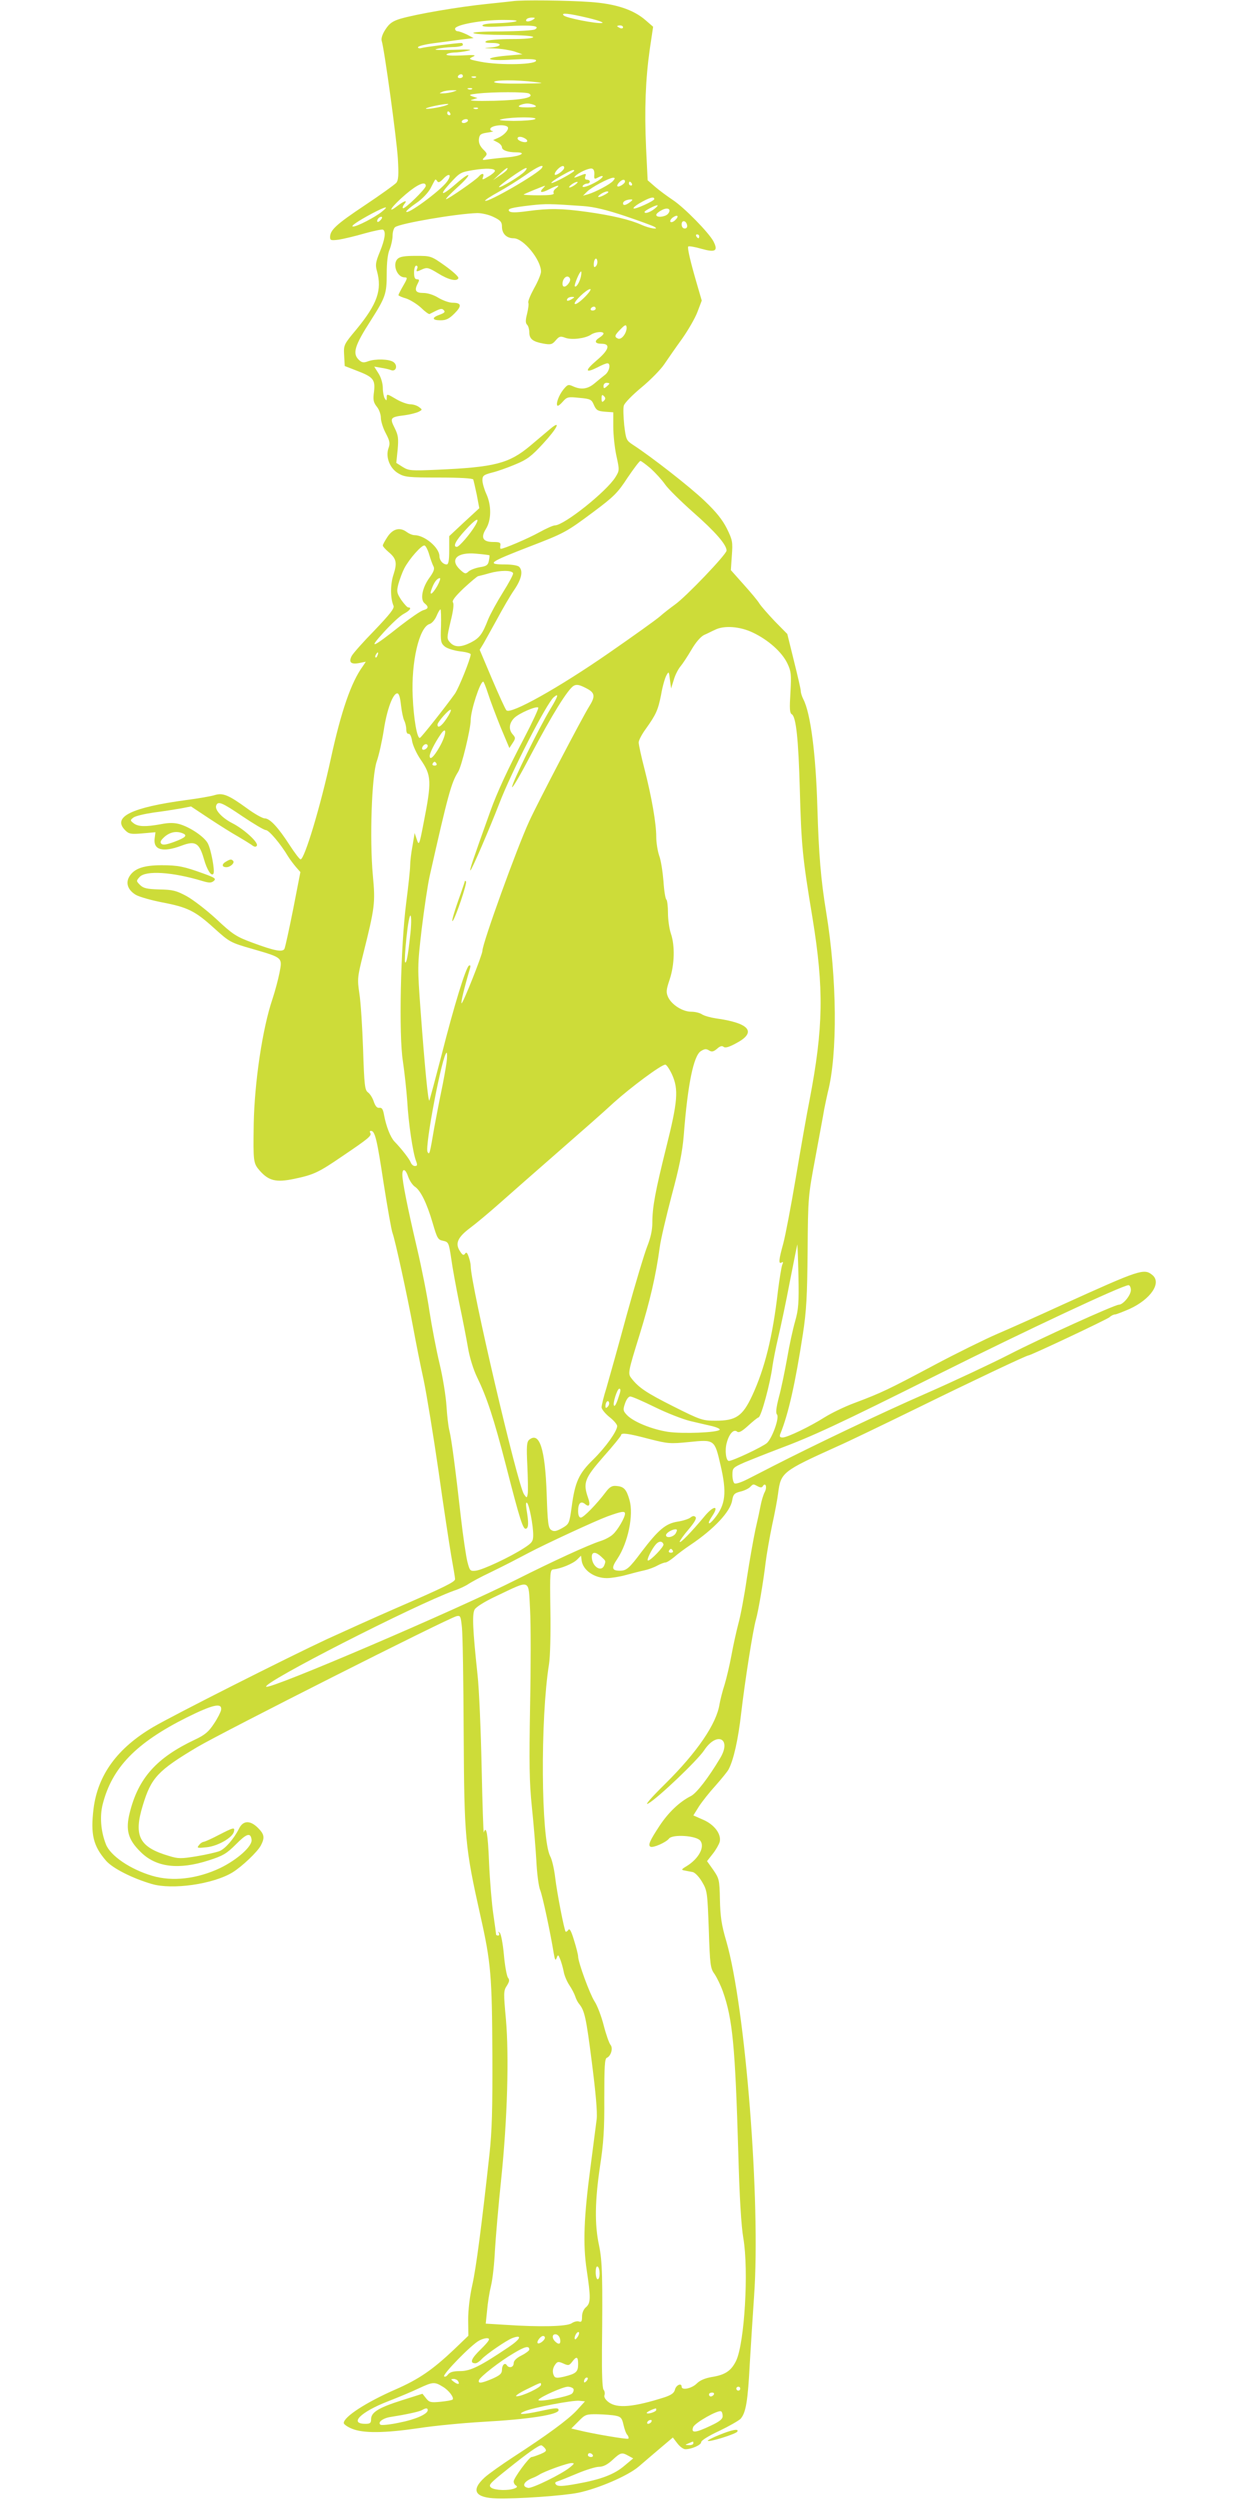 <?xml version="1.0" standalone="no"?>
<!DOCTYPE svg PUBLIC "-//W3C//DTD SVG 20010904//EN"
 "http://www.w3.org/TR/2001/REC-SVG-20010904/DTD/svg10.dtd">
<svg version="1.0" xmlns="http://www.w3.org/2000/svg"
 width="640pt" height="1280pt" viewBox="0 0 640 1280"
 preserveAspectRatio="xMidYMid meet">
<g transform="translate(0,1280) scale(0.1,-0.1)"
fill="#cddc39" stroke="none">
<path d="M2625 12794 c-11 -1 -69 -8 -130 -14 -148 -15 -363 -52 -445 -76 -39
-12 -56 -23 -76 -54 -16 -24 -23 -46 -20 -58 14 -43 77 -504 83 -604 5 -84 3
-111 -8 -124 -8 -9 -80 -61 -161 -115 -147 -98 -178 -127 -178 -163 0 -17 5
-18 45 -13 25 4 84 18 132 32 47 13 90 22 94 19 16 -9 10 -49 -16 -113 -22
-53 -24 -68 -15 -99 27 -97 1 -169 -104 -297 -66 -79 -67 -81 -64 -134 l3 -55
59 -23 c87 -33 98 -46 91 -108 -6 -42 -3 -55 14 -77 12 -14 21 -40 21 -57 0
-17 11 -53 25 -79 21 -40 23 -52 14 -77 -16 -45 7 -104 51 -129 32 -19 52 -21
207 -21 106 0 174 -4 176 -10 2 -5 10 -41 18 -78 l13 -69 -77 -71 -77 -72 0
-73 c0 -52 -4 -72 -13 -72 -19 0 -37 21 -37 42 0 44 -76 108 -128 108 -10 0
-27 7 -38 15 -35 27 -71 19 -99 -22 -14 -21 -25 -41 -25 -46 0 -5 13 -19 29
-33 41 -34 45 -56 26 -115 -17 -50 -17 -122 0 -161 5 -13 -20 -44 -97 -125
-58 -59 -110 -118 -117 -131 -17 -32 -5 -45 37 -37 l35 7 -16 -24 c-59 -81
-110 -229 -162 -467 -54 -250 -136 -521 -156 -521 -5 0 -30 33 -56 73 -58 90
-101 137 -128 137 -11 0 -52 23 -90 51 -95 69 -124 81 -166 68 -19 -6 -83 -17
-144 -25 -283 -38 -382 -87 -314 -155 19 -19 29 -21 88 -16 l67 6 -4 -30 c-9
-61 41 -75 137 -39 71 27 91 15 115 -68 16 -57 39 -92 49 -75 8 13 -12 123
-29 155 -18 34 -92 84 -147 99 -26 7 -55 7 -94 -1 -78 -14 -116 -13 -139 5
-18 14 -18 16 -1 29 10 8 57 19 105 26 48 6 110 16 139 21 l51 10 95 -63 c53
-35 117 -75 144 -90 26 -15 58 -35 70 -43 15 -12 23 -13 28 -5 10 16 -66 85
-125 115 -53 27 -92 69 -83 91 9 24 29 16 135 -56 57 -38 110 -70 119 -70 16
0 76 -71 114 -135 10 -16 29 -41 41 -55 l22 -25 -37 -190 c-21 -105 -41 -197
-45 -204 -11 -17 -52 -9 -165 33 -81 30 -100 42 -183 120 -51 47 -120 100
-153 118 -52 28 -71 33 -139 34 -64 2 -82 6 -99 23 -20 20 -20 21 -2 41 31 34
167 26 322 -21 34 -10 44 -10 57 0 14 12 7 17 -51 38 -102 37 -131 43 -216 43
-89 0 -138 -16 -163 -55 -23 -35 -10 -72 32 -97 18 -10 77 -27 133 -38 132
-25 170 -44 267 -132 80 -72 83 -74 198 -107 155 -45 152 -43 137 -122 -7 -35
-23 -95 -36 -134 -51 -150 -92 -425 -96 -640 -3 -194 -2 -201 31 -239 46 -52
84 -61 175 -42 101 21 126 33 246 115 136 92 153 106 145 120 -4 6 -3 11 3 11
21 0 31 -42 65 -267 20 -127 40 -242 46 -257 13 -35 74 -314 105 -481 13 -71
37 -193 54 -270 16 -77 50 -286 76 -465 25 -179 55 -374 65 -434 11 -60 20
-115 20 -121 0 -14 -49 -39 -305 -150 -110 -48 -267 -119 -350 -157 -210 -98
-782 -387 -890 -450 -184 -108 -284 -245 -306 -418 -16 -132 -2 -191 64 -267
34 -39 135 -90 234 -119 105 -31 314 -1 413 59 49 30 129 106 146 139 20 39
18 56 -15 89 -40 40 -76 39 -97 -3 -27 -54 -72 -105 -101 -116 -16 -6 -68 -18
-116 -26 -79 -13 -94 -13 -140 1 -154 45 -184 102 -136 259 43 142 76 178 279
299 132 78 1276 656 1327 670 20 5 22 1 28 -57 4 -35 8 -279 9 -543 3 -539 7
-581 86 -935 54 -240 59 -306 61 -716 1 -269 -2 -384 -15 -504 -40 -365 -68
-581 -88 -670 -13 -58 -21 -127 -21 -177 l1 -82 -74 -71 c-110 -104 -180 -152
-299 -204 -149 -65 -265 -140 -265 -172 0 -6 19 -20 42 -29 57 -24 166 -23
343 3 77 12 223 26 325 32 238 13 390 37 390 60 0 13 -13 13 -95 -5 -89 -19
-122 -19 -80 -1 43 19 248 58 282 54 l28 -3 -41 -45 c-45 -49 -158 -131 -326
-240 -58 -38 -125 -85 -147 -105 -72 -66 -49 -104 63 -107 103 -3 343 14 416
29 102 21 255 87 310 134 25 21 74 64 110 94 l65 55 23 -30 c13 -17 31 -30 41
-30 33 0 81 22 81 36 0 9 39 33 93 58 50 24 99 52 109 62 27 31 37 90 47 284
6 102 16 257 22 345 34 481 -44 1475 -142 1815 -25 84 -31 127 -33 213 -2 103
-4 109 -34 153 l-32 45 29 37 c16 20 32 48 36 62 9 39 -27 88 -85 113 l-50 22
28 45 c16 25 54 73 85 107 31 35 61 72 67 83 26 48 50 156 65 290 19 162 60
426 76 480 12 43 37 189 49 290 5 41 20 127 33 190 14 63 28 138 31 165 14
106 21 112 302 239 55 24 239 113 409 196 285 140 560 270 570 270 12 0 402
184 416 196 8 8 21 14 28 14 6 0 39 13 74 28 109 50 166 134 117 174 -43 35
-63 28 -460 -152 -124 -57 -274 -124 -335 -150 -60 -26 -207 -98 -325 -161
-231 -123 -266 -140 -407 -193 -51 -19 -118 -52 -150 -72 -74 -47 -192 -104
-216 -104 -14 0 -17 5 -12 18 42 103 77 260 116 513 18 118 22 194 24 424 2
277 3 282 40 480 20 110 41 220 45 246 5 25 13 63 18 85 51 195 48 584 -8 924
-27 164 -38 295 -45 535 -8 277 -35 484 -72 555 -7 14 -13 32 -13 42 0 9 -16
78 -35 154 l-34 138 -64 65 c-35 37 -70 77 -79 91 -8 14 -45 58 -81 98 l-65
73 5 74 c5 69 4 79 -25 138 -23 46 -55 86 -115 143 -74 71 -274 227 -367 287
-33 22 -35 26 -44 100 -4 42 -6 87 -2 100 3 13 43 54 90 93 46 38 99 92 117
119 19 28 59 86 91 130 31 44 67 106 79 138 l22 58 -21 72 c-37 126 -54 199
-48 205 3 3 34 -2 68 -12 71 -20 86 -11 61 38 -23 44 -149 173 -208 212 -27
18 -68 48 -90 67 l-39 34 -8 164 c-9 197 -3 354 19 508 l17 114 -38 33 c-63
55 -154 85 -286 94 -109 8 -351 11 -395 4z m387 -86 c54 -13 83 -24 70 -26
-29 -4 -184 26 -196 39 -16 15 25 11 126 -13z m-282 -8 c-20 -13 -43 -13 -35
0 3 6 16 10 28 10 18 0 19 -2 7 -10z m-90 -10 c-14 -4 -58 -8 -97 -9 -45 -1
-73 -5 -73 -12 0 -7 38 -8 124 -3 128 7 174 2 146 -16 -8 -6 -87 -10 -175 -11
-99 0 -152 -4 -140 -9 11 -5 84 -9 163 -9 87 -1 142 -5 142 -11 0 -6 -44 -10
-112 -10 -62 0 -120 -5 -128 -10 -11 -7 -4 -10 28 -10 57 0 53 -18 -5 -23 -42
-3 -40 -4 17 -5 36 -1 83 -9 105 -16 l40 -14 -82 -7 c-129 -12 -103 -29 31
-20 70 4 116 3 120 -3 14 -23 -183 -28 -284 -8 -61 12 -63 14 -40 25 21 9 11
11 -58 7 -47 -2 -80 0 -76 5 3 5 20 9 37 10 18 0 50 4 72 9 29 6 8 8 -75 5
-71 -2 -104 -1 -85 4 17 5 54 9 83 10 28 0 52 6 52 11 0 6 -3 10 -7 10 -24 0
-191 -21 -205 -26 -10 -3 -18 -1 -18 4 0 6 37 15 83 21 45 6 109 14 142 19
l60 7 -34 18 c-19 9 -40 17 -48 17 -7 0 -13 6 -13 13 0 20 137 45 245 45 59 0
81 -3 65 -8z m550 -30 c0 -5 -7 -7 -15 -4 -8 4 -15 8 -15 10 0 2 7 4 15 4 8 0
15 -4 15 -10z m-820 -250 c0 -5 -7 -10 -16 -10 -8 0 -12 5 -9 10 3 6 10 10 16
10 5 0 9 -4 9 -10z m67 -6 c-3 -3 -12 -4 -19 -1 -8 3 -5 6 6 6 11 1 17 -2 13
-5z m303 -24 c55 -6 43 -7 -72 -8 -87 -1 -138 2 -138 8 0 11 111 12 210 0z
m-323 -36 c-3 -3 -12 -4 -19 -1 -8 3 -5 6 6 6 11 1 17 -2 13 -5z m-97 -14
c-14 -4 -36 -8 -50 -8 -23 -1 -23 0 -5 8 11 5 34 8 50 8 29 0 29 0 5 -8z m389
-9 c31 -20 -33 -33 -178 -37 -91 -2 -135 0 -116 5 l30 9 -25 8 c-22 8 -19 10
25 15 80 9 249 9 264 0z m-424 -60 c-26 -10 -111 -24 -104 -16 7 6 83 22 109
23 9 1 6 -3 -5 -7z m455 -1 c11 -7 -1 -10 -40 -10 -39 0 -51 3 -40 10 8 5 26
10 40 10 14 0 32 -5 40 -10z m-293 -16 c-3 -3 -12 -4 -19 -1 -8 3 -5 6 6 6 11
1 17 -2 13 -5z m-142 -24 c3 -5 1 -10 -4 -10 -6 0 -11 5 -11 10 0 6 2 10 4 10
3 0 8 -4 11 -10z m435 -30 c-8 -5 -58 -9 -110 -9 -68 1 -85 4 -60 9 55 12 188
12 170 0z m-345 -10 c-3 -5 -13 -10 -21 -10 -8 0 -12 5 -9 10 3 6 13 10 21 10
8 0 12 -4 9 -10z m202 -28 c15 -9 -12 -43 -47 -58 l-25 -11 23 -12 c12 -6 22
-18 22 -25 0 -15 30 -26 73 -26 55 0 25 -19 -40 -25 -38 -3 -84 -8 -103 -11
-32 -5 -34 -4 -19 11 15 15 15 19 -8 41 -16 17 -23 33 -21 52 3 23 9 28 43 33
22 3 34 7 28 8 -7 0 -13 5 -13 10 0 17 66 27 87 13z m93 -62 c8 -5 12 -12 8
-15 -9 -9 -48 4 -48 16 0 12 21 11 40 -1z m85 -149 c-17 -29 -279 -180 -291
-169 -3 3 28 23 68 45 40 22 102 61 138 86 60 43 99 60 85 38z m113 -3 c-6
-16 -48 -43 -48 -30 0 13 28 42 42 42 5 0 8 -5 6 -12z m-354 -13 c0 -5 -16
-19 -34 -29 -30 -18 -33 -18 -27 -3 8 21 -6 22 -22 3 -15 -18 -157 -116 -167
-116 -5 0 21 27 56 59 80 72 76 91 -4 21 -72 -63 -92 -65 -35 -2 54 59 56 60
121 71 65 11 113 9 112 -4z m61 5 c-3 -5 -20 -19 -38 -30 l-32 -22 33 31 c32
30 49 40 37 21z m92 -7 c-20 -23 -126 -87 -132 -81 -6 5 125 98 139 98 5 0 2
-8 -7 -17z m356 -16 c-2 -24 0 -26 18 -16 35 18 32 2 -3 -19 -42 -25 -83 -38
-74 -23 4 6 14 11 22 11 8 0 14 5 14 10 0 6 -7 10 -15 10 -9 0 -12 6 -8 17 5
13 3 15 -13 9 -45 -18 -49 -19 -39 -8 17 18 69 42 85 39 10 -2 14 -13 13 -30z
m-103 19 c0 -8 -111 -68 -117 -63 -2 3 19 19 49 36 51 29 68 36 68 27z m-652
-57 c-35 -47 -208 -174 -208 -152 0 4 23 24 51 43 30 20 60 52 73 75 11 22 22
42 24 45 2 2 7 -1 11 -8 5 -9 14 -5 31 13 31 33 45 21 18 -16z m851 5 c-14
-17 -89 -57 -129 -69 l-25 -7 20 20 c22 23 113 71 134 72 11 0 11 -3 0 -16z
m61 -4 c0 -5 -9 -14 -20 -20 -22 -12 -27 -1 -8 18 14 14 28 16 28 2z m-254
-15 c-11 -8 -24 -15 -30 -15 -5 0 -1 7 10 15 10 8 24 14 29 14 6 0 1 -6 -9
-14z m289 5 c3 -5 1 -10 -4 -10 -6 0 -11 5 -11 10 0 6 2 10 4 10 3 0 8 -4 11
-10z m-1055 -12 c0 -15 -110 -122 -117 -114 -3 3 0 12 7 21 19 23 1 18 -36
-10 -59 -45 -26 1 43 60 61 52 103 70 103 43z m602 -10 c-24 -24 -11 -28 28
-8 45 23 63 26 36 5 -10 -7 -15 -18 -11 -24 4 -8 -20 -11 -76 -11 -45 0 -80 2
-78 4 4 4 97 42 109 45 2 1 -1 -4 -8 -11z m318 -33 c-33 -19 -50 -18 -26 0 11
8 27 15 35 15 10 -1 7 -6 -9 -15z m250 -24 c0 -10 -100 -55 -106 -48 -3 3 10
14 28 25 51 30 78 38 78 23z m-124 -16 c-23 -17 -36 -19 -36 -6 0 11 18 19 40
20 11 0 10 -3 -4 -14z m-241 -20 c57 -4 119 -19 215 -51 74 -25 142 -50 150
-55 30 -17 -24 -9 -66 10 -57 26 -150 48 -278 66 -130 18 -195 19 -305 4 -58
-8 -86 -8 -93 -1 -13 13 8 19 112 31 73 8 96 8 265 -4z m365 -15 c-23 -18 -50
-26 -50 -15 0 6 53 34 65 34 6 0 -1 -8 -15 -19z m-1395 -14 c-34 -28 -127 -76
-147 -76 -17 0 24 28 97 67 73 38 90 41 50 9z m1465 -11 c-14 -16 -60 -21 -60
-5 0 5 12 16 28 24 31 17 52 5 32 -19z m-893 -16 c36 -17 43 -26 43 -49 0 -37
24 -60 60 -60 50 0 140 -110 140 -171 0 -12 -16 -51 -36 -86 -19 -35 -32 -67
-29 -73 3 -5 0 -30 -6 -55 -9 -35 -9 -49 0 -58 6 -6 11 -23 11 -38 0 -34 17
-48 71 -58 39 -7 46 -5 64 16 18 21 24 23 48 14 33 -13 103 -4 132 15 21 15
65 19 65 6 0 -4 -9 -13 -20 -20 -29 -18 -25 -32 10 -32 48 0 38 -32 -26 -86
-61 -52 -59 -67 5 -35 22 12 45 21 51 21 18 0 11 -40 -11 -58 -12 -9 -36 -29
-54 -44 -35 -30 -69 -35 -111 -16 -24 11 -28 10 -50 -17 -23 -29 -39 -73 -30
-82 3 -3 15 6 28 21 21 24 27 25 84 19 57 -5 63 -8 75 -37 12 -27 20 -31 57
-34 l42 -3 0 -74 c0 -41 7 -108 16 -149 16 -73 16 -75 -5 -109 -45 -73 -263
-247 -310 -247 -9 0 -45 -16 -81 -36 -56 -31 -180 -84 -196 -84 -3 0 -4 8 -2
18 2 14 -4 17 -36 17 -54 0 -66 22 -38 67 28 45 29 120 2 179 -11 24 -20 56
-20 70 0 23 6 28 48 39 26 6 80 25 120 42 61 25 83 42 142 106 74 80 96 126
36 75 -18 -15 -64 -54 -102 -86 -108 -90 -180 -109 -474 -122 -136 -6 -147 -5
-178 14 l-33 21 7 68 c5 59 3 74 -16 112 -25 50 -22 55 53 64 28 4 59 12 71
18 19 10 19 11 1 24 -10 8 -30 14 -44 14 -14 0 -46 11 -70 25 -51 30 -51 30
-51 8 0 -15 -2 -16 -10 -3 -5 8 -10 32 -10 54 0 22 -9 54 -22 74 l-22 35 35
-6 c19 -3 42 -8 51 -12 26 -10 36 24 13 41 -22 16 -93 18 -131 4 -21 -8 -31
-7 -45 6 -36 33 -25 72 60 204 75 118 81 136 81 238 0 57 5 103 15 125 8 20
15 52 15 70 0 19 6 39 13 44 24 19 314 69 421 72 22 0 59 -8 83 -20z m930 -16
c-9 -9 -20 -13 -24 -9 -4 4 1 14 11 22 25 18 35 8 13 -13z m-1507 2 c-7 -9
-15 -13 -17 -11 -7 7 7 26 19 26 6 0 6 -6 -2 -15z m1568 -28 c2 -10 -3 -17
-12 -17 -10 0 -16 9 -16 21 0 24 23 21 28 -4z m62 -57 c0 -5 -2 -10 -4 -10 -3
0 -8 5 -11 10 -3 6 -1 10 4 10 6 0 11 -4 11 -10z m-529 -153 c-8 -8 -11 -5
-11 9 0 27 14 41 18 19 2 -9 -1 -22 -7 -28z m-77 -54 c-7 -30 -24 -56 -31 -49
-5 5 24 76 32 76 3 0 2 -12 -1 -27z m-60 -30 c-15 -24 -34 -28 -34 -6 0 26 21
46 34 33 7 -7 7 -16 0 -27z m79 -75 c-23 -23 -46 -39 -50 -34 -9 9 61 76 79
76 7 0 -6 -19 -29 -42z m-63 -8 c-20 -13 -33 -13 -25 0 3 6 14 10 23 10 15 0
15 -2 2 -10z m120 -50 c0 -5 -7 -10 -16 -10 -8 0 -12 5 -9 10 3 6 10 10 16 10
5 0 9 -4 9 -10z m146 -135 c-10 -15 -22 -22 -31 -19 -21 9 -19 17 13 49 22 23
28 24 30 11 2 -9 -3 -28 -12 -41z m-76 -249 c0 -2 -7 -9 -15 -16 -12 -10 -15
-10 -15 4 0 9 7 16 15 16 8 0 15 -2 15 -4z m-28 -88 c-9 -9 -12 -7 -12 12 0
19 3 21 12 12 9 -9 9 -15 0 -24z m240 -347 c24 -22 57 -58 73 -81 15 -22 80
-86 143 -142 115 -101 172 -167 172 -197 0 -19 -208 -237 -265 -277 -22 -16
-56 -42 -75 -59 -19 -17 -138 -102 -265 -190 -254 -176 -500 -314 -522 -292
-6 6 -39 79 -74 161 l-63 149 19 31 c10 17 41 74 70 126 28 52 67 120 88 150
38 56 46 97 25 118 -7 7 -38 12 -70 12 -100 0 -85 11 122 91 179 69 189 74
327 177 106 79 126 99 176 176 32 47 61 86 66 86 4 0 28 -18 53 -39z m-899
-292 c-24 -41 -82 -109 -94 -109 -22 0 -6 32 42 84 56 62 80 73 52 25z m-235
-150 c7 -24 17 -51 22 -60 6 -12 0 -28 -22 -58 -36 -50 -48 -111 -24 -130 22
-18 20 -28 -6 -35 -13 -3 -65 -39 -117 -79 -146 -116 -168 -124 -87 -35 38 42
84 85 103 95 32 17 43 33 23 33 -5 0 -21 18 -36 39 -23 36 -24 42 -14 82 7 24
20 60 30 79 25 48 90 122 104 117 6 -2 17 -23 24 -48z m308 -2 c1 -1 0 -14 -3
-28 -4 -22 -12 -28 -46 -33 -23 -4 -49 -14 -58 -22 -15 -14 -19 -13 -43 9 -56
52 -16 92 84 82 35 -3 65 -7 66 -8z m121 -92 c2 -6 -22 -50 -52 -98 -30 -48
-64 -110 -76 -139 -29 -75 -44 -95 -89 -118 -50 -25 -82 -25 -105 0 -18 20
-18 23 2 108 14 55 18 91 12 98 -6 8 12 31 56 73 36 33 69 61 73 61 4 1 30 7
57 15 56 16 117 16 122 0z m-388 -65 c-26 -45 -44 -54 -28 -13 12 33 28 53 41
53 5 0 -1 -18 -13 -40z m19 -206 c-3 -78 -1 -87 19 -104 12 -10 47 -21 78 -25
30 -3 55 -10 55 -15 0 -22 -61 -173 -81 -202 -44 -62 -171 -223 -179 -226 -14
-5 -32 94 -37 213 -8 176 33 353 86 370 12 3 28 22 36 41 8 19 17 34 20 34 3
0 4 -39 3 -86z m1597 -33 c78 -37 148 -99 176 -157 20 -42 21 -56 16 -150 -5
-82 -4 -105 7 -111 22 -13 34 -129 41 -383 8 -290 13 -347 65 -660 59 -363 56
-561 -15 -932 -14 -69 -45 -247 -70 -395 -25 -148 -54 -301 -65 -341 -23 -83
-25 -106 -8 -96 8 5 9 2 3 -12 -4 -10 -14 -71 -22 -134 -27 -236 -68 -398
-132 -536 -49 -105 -83 -128 -186 -128 -67 0 -76 2 -219 74 -135 68 -176 95
-213 143 -19 24 -18 31 42 224 53 172 83 301 103 448 5 39 33 157 61 264 39
145 55 223 62 310 20 259 50 405 87 429 19 12 28 13 42 4 14 -9 23 -7 41 8 15
14 26 17 34 10 8 -7 28 -1 63 18 109 57 71 104 -103 128 -27 4 -59 13 -70 20
-11 8 -36 14 -56 14 -44 0 -99 35 -118 74 -11 25 -11 36 8 92 25 76 27 173 6
234 -8 23 -15 71 -15 106 0 34 -4 65 -8 68 -5 3 -12 45 -15 94 -4 48 -13 108
-22 131 -8 24 -15 67 -15 96 0 69 -23 202 -60 347 -17 65 -30 126 -30 137 0
10 16 41 35 67 55 77 64 98 80 178 7 42 20 86 27 98 12 22 13 21 18 -22 l6
-45 14 45 c7 25 23 55 34 68 11 13 36 51 56 85 22 38 47 67 65 76 17 7 41 20
55 26 46 24 129 18 195 -14z m-1922 -116 c-3 -9 -8 -14 -10 -11 -3 3 -2 9 2
15 9 16 15 13 8 -4z m566 -197 c11 -35 40 -111 64 -171 l45 -107 17 26 c15 23
15 27 1 43 -23 25 -20 58 7 85 24 24 114 63 123 53 3 -3 -30 -75 -74 -159 -80
-152 -138 -277 -172 -373 -93 -259 -108 -305 -101 -301 8 5 99 217 147 341 60
158 243 515 279 545 28 24 23 6 -17 -60 -55 -90 -201 -387 -196 -400 2 -7 46
69 97 167 106 201 190 337 219 352 14 8 29 5 60 -11 49 -24 52 -42 18 -96 -34
-54 -262 -490 -306 -586 -63 -136 -240 -626 -240 -664 0 -20 -101 -274 -107
-269 -4 4 13 76 44 181 3 12 1 16 -6 12 -16 -10 -76 -204 -140 -457 -33 -127
-61 -232 -63 -234 -6 -6 -24 182 -44 453 -17 232 -17 234 5 425 13 106 31 228
41 272 94 418 111 478 145 532 18 26 65 222 65 266 0 49 48 197 64 197 3 0 14
-28 25 -62z m-446 -58 c4 -34 11 -69 17 -80 5 -10 10 -30 10 -44 0 -15 5 -25
12 -23 7 1 15 -15 18 -38 4 -22 23 -64 43 -93 57 -83 58 -111 15 -330 -21
-109 -23 -113 -34 -80 l-11 33 -11 -66 c-7 -36 -12 -81 -12 -100 0 -19 -9
-104 -20 -189 -29 -226 -39 -680 -17 -815 8 -55 18 -146 22 -202 6 -112 29
-266 45 -307 8 -21 7 -26 -6 -26 -8 0 -17 8 -21 18 -6 17 -47 70 -83 107 -21
22 -43 78 -54 138 -5 28 -11 37 -24 35 -11 -2 -20 8 -28 31 -6 19 -19 40 -30
48 -16 12 -19 34 -25 221 -4 114 -12 242 -19 285 -11 74 -10 84 19 200 61 244
63 264 50 405 -17 185 -6 509 20 584 11 31 27 103 36 160 16 106 47 188 69
188 9 0 15 -22 19 -60z m233 -70 c-25 -38 -46 -52 -46 -30 0 13 61 82 68 76 3
-3 -7 -24 -22 -46z m-36 -145 c-29 -51 -50 -70 -50 -45 0 14 26 66 54 107 36
55 33 2 -4 -62z m-60 6 c0 -12 -20 -25 -27 -18 -7 7 6 27 18 27 5 0 9 -4 9 -9z
m45 -91 c3 -5 -1 -10 -10 -10 -9 0 -13 5 -10 10 3 6 8 10 10 10 2 0 7 -4 10
-10z m-1301 -356 c28 -11 17 -22 -41 -44 -41 -15 -59 -18 -67 -10 -8 8 -3 18
17 36 28 24 60 30 91 18z m1166 -525 c-12 -109 -19 -143 -26 -136 -3 3 0 60 7
126 7 68 16 118 21 113 5 -5 4 -51 -2 -103z m186 -651 c-4 -29 -16 -96 -27
-148 -11 -52 -26 -133 -35 -180 -24 -141 -25 -145 -35 -128 -15 27 77 508 98
508 3 0 3 -24 -1 -52z m1155 -60 c34 -76 29 -138 -30 -373 -56 -225 -71 -305
-71 -386 0 -37 -9 -77 -26 -120 -14 -35 -62 -194 -106 -354 -43 -159 -90 -326
-103 -371 -14 -44 -25 -89 -25 -100 1 -10 19 -32 40 -49 21 -16 39 -37 40 -46
0 -26 -58 -108 -123 -172 -74 -72 -93 -115 -110 -242 -12 -86 -13 -88 -49
-109 -29 -16 -41 -19 -55 -10 -16 10 -19 33 -24 185 -8 232 -37 321 -90 277
-12 -11 -14 -33 -9 -133 3 -66 4 -130 2 -143 -4 -23 -5 -23 -19 -3 -33 48
-273 1074 -273 1169 0 11 -5 33 -11 49 -7 20 -12 24 -18 14 -7 -10 -13 -8 -26
13 -26 39 -12 71 52 119 31 23 99 80 152 127 53 47 186 164 296 260 110 96
240 210 288 255 88 79 241 193 263 194 6 1 22 -23 35 -51z m-1351 -523 c7 -20
22 -42 33 -50 30 -19 62 -84 92 -186 23 -79 27 -87 54 -92 27 -6 29 -9 41 -89
6 -46 25 -148 41 -228 17 -80 37 -183 45 -230 8 -49 28 -113 46 -150 51 -105
86 -211 149 -455 71 -277 87 -327 102 -322 14 4 14 32 3 97 -4 29 -4 41 3 35
11 -12 31 -115 31 -164 0 -32 -5 -40 -47 -67 -69 -45 -213 -113 -248 -116 -28
-3 -30 0 -42 46 -7 28 -22 129 -33 225 -29 257 -48 401 -59 446 -6 22 -12 79
-15 126 -3 48 -18 144 -35 215 -17 71 -40 192 -52 269 -11 77 -40 223 -64 325
-48 205 -75 340 -75 376 0 35 17 29 30 -11z m1981 -740 c-11 -38 -30 -124 -41
-190 -12 -66 -30 -155 -42 -198 -14 -54 -17 -82 -10 -89 14 -14 -23 -119 -51
-146 -21 -19 -175 -92 -195 -92 -15 0 -22 55 -11 93 12 46 36 72 53 57 9 -7
24 1 55 29 24 22 48 42 55 44 14 5 60 176 71 262 4 28 17 95 30 150 13 55 40
182 59 283 20 101 37 187 38 190 1 4 4 -67 6 -158 3 -142 0 -175 -17 -235z
m1719 160 c0 -27 -40 -75 -61 -75 -22 0 -403 -173 -564 -256 -88 -45 -279
-135 -425 -199 -233 -102 -572 -264 -785 -373 -38 -20 -96 -49 -127 -65 -31
-16 -61 -26 -67 -22 -6 3 -11 23 -11 43 0 36 2 38 63 65 34 14 109 44 167 66
182 68 311 128 825 385 456 228 941 455 973 456 6 0 12 -11 12 -25z m-2616
-527 c-15 -49 -25 -71 -30 -65 -9 8 16 87 27 87 6 0 7 -9 3 -22z m180 -73 c61
-30 143 -62 181 -71 39 -9 89 -21 112 -26 24 -6 40 -14 38 -18 -9 -15 -190
-22 -265 -11 -84 13 -178 52 -210 86 -20 21 -21 27 -10 59 7 21 18 36 27 36 9
0 66 -25 127 -55z m-243 2 c-8 -8 -11 -7 -11 4 0 20 13 34 18 19 3 -7 -1 -17
-7 -23z m211 -164 c98 -25 108 -26 208 -16 128 13 129 13 159 -118 33 -141 26
-202 -29 -271 -32 -41 -43 -34 -14 9 39 58 7 56 -41 -3 -65 -78 -125 -140
-125 -128 0 5 20 34 46 64 30 36 42 56 35 63 -7 7 -15 6 -26 -3 -9 -7 -39 -17
-67 -21 -60 -10 -97 -41 -183 -154 -64 -86 -78 -97 -111 -97 -42 0 -45 14 -13
61 55 83 84 225 62 301 -16 56 -29 69 -68 72 -21 2 -34 -5 -54 -32 -46 -61
-113 -130 -127 -130 -9 0 -14 12 -14 34 0 40 14 53 36 35 21 -18 28 -4 15 32
-27 77 -18 100 79 211 50 56 90 106 90 110 0 14 36 9 142 -19z m558 -243 c13
-7 21 -7 25 0 14 23 24 -3 11 -28 -8 -15 -17 -46 -21 -67 -4 -22 -16 -78 -27
-125 -10 -47 -30 -159 -44 -250 -13 -91 -33 -196 -44 -235 -10 -38 -26 -110
-35 -160 -9 -49 -25 -117 -35 -150 -11 -33 -22 -78 -26 -100 -15 -100 -114
-246 -279 -409 -74 -73 -107 -112 -86 -100 50 28 251 220 286 272 65 99 143
61 82 -40 -59 -99 -121 -180 -150 -194 -59 -30 -115 -84 -160 -152 -50 -76
-60 -99 -47 -107 13 -8 80 22 95 41 17 24 142 16 161 -11 24 -32 -10 -93 -71
-130 -27 -16 -28 -19 -10 -22 11 -2 30 -6 42 -8 12 -3 33 -25 48 -51 26 -44
27 -53 34 -243 6 -183 8 -199 30 -229 12 -18 31 -57 42 -88 50 -141 63 -280
79 -824 6 -226 15 -378 26 -440 28 -166 6 -536 -37 -627 -25 -51 -55 -72 -123
-83 -36 -6 -62 -17 -79 -34 -25 -25 -77 -36 -77 -16 0 21 -28 9 -34 -14 -4
-18 -18 -28 -53 -40 -160 -51 -244 -58 -287 -25 -17 13 -25 27 -21 36 3 9 1
21 -5 28 -6 7 -9 86 -8 201 4 372 2 457 -15 538 -23 106 -21 228 5 404 18 117
23 188 22 349 0 161 2 203 13 207 21 9 33 49 19 66 -7 8 -23 53 -35 100 -12
47 -33 102 -47 123 -24 37 -84 200 -84 230 0 8 -9 45 -21 83 -14 47 -23 63
-29 53 -5 -7 -11 -11 -14 -9 -7 8 -44 196 -54 281 -5 41 -16 89 -25 105 -47
91 -51 704 -6 984 6 36 9 158 7 274 -3 203 -2 209 17 211 35 3 99 29 120 50
l20 20 3 -25 c7 -50 65 -90 129 -90 22 0 66 7 98 16 33 9 76 20 95 24 19 4 49
15 65 24 17 9 35 16 42 16 7 0 27 13 45 28 18 16 56 44 83 62 122 82 205 171
214 229 5 30 11 36 41 44 19 4 42 15 50 23 17 17 16 17 40 4z m-680 -140 c0
-20 -38 -85 -62 -106 -12 -12 -41 -27 -63 -34 -63 -20 -245 -104 -430 -197
-304 -154 -1266 -566 -1282 -549 -21 20 756 417 962 492 28 9 61 25 75 35 14
9 63 36 110 58 84 41 124 62 198 101 87 46 342 164 402 186 72 26 90 29 90 14z
m260 -100 c-11 -20 -50 -28 -50 -10 0 11 29 29 48 30 10 0 10 -5 2 -20z m-63
-57 c4 -11 -65 -83 -79 -83 -10 0 18 58 40 83 16 18 33 18 39 0z m48 -33 c3
-5 -1 -10 -10 -10 -9 0 -13 5 -10 10 3 6 8 10 10 10 2 0 7 -4 10 -10z m-367
-30 c25 -23 24 -22 16 -44 -15 -39 -64 -6 -64 43 0 27 20 27 48 1z m-364 -272
c4 -73 4 -295 0 -493 -5 -294 -4 -389 9 -515 9 -85 19 -209 23 -275 3 -66 12
-135 20 -153 12 -30 51 -212 69 -322 6 -35 9 -41 15 -25 7 19 8 18 18 -6 6
-15 14 -43 18 -63 3 -20 17 -52 29 -70 13 -19 26 -45 30 -57 4 -13 13 -31 20
-39 28 -34 36 -69 65 -297 20 -157 29 -257 25 -293 -4 -30 -18 -138 -31 -240
-35 -263 -40 -401 -20 -533 21 -141 21 -169 -4 -190 -12 -10 -20 -29 -20 -48
0 -24 -3 -30 -16 -25 -9 3 -25 -1 -37 -9 -24 -17 -164 -20 -341 -8 l-99 6 7
68 c3 37 12 94 20 126 8 32 17 113 20 180 4 67 18 232 32 365 32 309 41 632
24 823 -12 131 -12 143 5 168 13 21 15 30 6 41 -6 7 -16 60 -21 117 -5 56 -15
108 -21 113 -9 8 -10 7 -5 -1 4 -7 2 -13 -3 -13 -6 0 -11 2 -11 5 0 3 -6 49
-14 103 -8 53 -18 172 -22 265 -6 149 -14 193 -27 155 -2 -7 -7 142 -11 332
-4 190 -13 404 -21 475 -25 234 -28 310 -15 334 7 13 51 41 113 70 178 84 162
90 171 -71z m-1582 -513 c-2 -11 -18 -43 -37 -71 -27 -41 -46 -57 -97 -81
-197 -93 -290 -197 -334 -375 -22 -88 -8 -137 55 -199 79 -80 196 -94 350 -44
72 23 91 34 138 81 56 57 76 63 81 25 5 -33 -72 -102 -160 -145 -118 -56 -245
-71 -349 -40 -112 33 -215 103 -237 162 -26 66 -32 143 -16 205 48 187 170
313 429 443 135 67 183 78 177 39z m1938 -2886 c0 -16 -4 -29 -10 -29 -5 0
-10 16 -10 36 0 21 4 33 10 29 6 -3 10 -19 10 -36z m-110 -320 c-7 -11 -14
-19 -16 -16 -7 7 7 37 17 37 6 0 5 -9 -1 -21z m-92 -17 c4 -24 -7 -29 -26 -10
-18 18 -15 40 6 36 9 -2 18 -13 20 -26z m-265 -40 c-144 -97 -194 -122 -247
-122 -35 0 -52 -5 -62 -17 -7 -10 -16 -14 -20 -10 -10 9 140 163 179 183 16 9
36 14 45 12 13 -3 4 -16 -36 -56 -50 -48 -59 -72 -28 -72 7 0 21 9 31 20 23
26 129 98 158 109 54 20 43 -5 -20 -47z m187 49 c0 -13 -29 -35 -37 -28 -7 8
15 37 28 37 5 0 9 -4 9 -9z m-80 -61 c0 -5 -18 -19 -40 -30 -26 -13 -40 -27
-40 -40 0 -21 -24 -27 -35 -10 -10 16 -25 1 -25 -24 0 -19 -11 -28 -49 -45
-57 -24 -74 -26 -69 -8 6 18 107 97 179 139 58 35 79 39 79 18z m250 -74 c0
-40 -10 -49 -70 -64 -34 -8 -46 -8 -52 1 -11 18 -10 41 5 61 11 15 16 16 41 5
26 -12 30 -11 45 8 23 31 31 28 31 -11z m42 -88 c-7 -7 -12 -8 -12 -2 0 14 12
26 19 19 2 -3 -1 -11 -7 -17z m-657 1 c11 -17 0 -20 -21 -4 -17 13 -17 14 -2
15 9 0 20 -5 23 -11z m-78 -29 c31 -18 60 -57 50 -66 -3 -3 -30 -8 -61 -11
-50 -5 -58 -3 -74 17 l-19 24 -104 -33 c-120 -38 -159 -62 -159 -97 0 -20 -5
-24 -29 -24 -86 0 -24 61 115 115 54 21 126 51 159 67 71 33 80 34 122 8z
m503 10 c0 -14 -98 -60 -125 -59 -11 0 11 16 50 35 79 39 75 37 75 24z m166
-21 c3 -6 0 -17 -7 -24 -16 -16 -181 -47 -172 -32 9 15 126 67 150 67 12 0 25
-5 29 -11z m854 1 c0 -5 -4 -10 -10 -10 -5 0 -10 5 -10 10 0 6 5 10 10 10 6 0
10 -4 10 -10z m-135 -30 c-3 -5 -10 -10 -16 -10 -5 0 -9 5 -9 10 0 6 7 10 16
10 8 0 12 -4 9 -10z m-1465 -80 c0 -20 -63 -48 -146 -64 -46 -10 -89 -14 -95
-11 -18 11 10 34 50 40 77 12 147 27 161 35 21 12 30 12 30 0z m1170 1 c0 -9
-41 -23 -49 -16 -3 4 28 20 47 24 1 1 2 -3 2 -8z m340 -32 c0 -15 -17 -28 -62
-49 -78 -37 -101 -39 -89 -7 8 22 128 90 143 81 5 -3 8 -14 8 -25z m-545 2
c24 -5 30 -13 37 -45 5 -22 13 -46 20 -53 6 -7 8 -16 5 -19 -5 -5 -189 26
-262 45 l-30 7 37 37 c34 35 39 37 100 36 34 -1 76 -4 93 -8z m180 -31 c-3 -5
-11 -10 -16 -10 -6 0 -7 5 -4 10 3 6 11 10 16 10 6 0 7 -4 4 -10z m215 -110
c0 -5 -10 -10 -22 -9 -22 0 -22 1 -3 9 11 5 21 9 23 9 1 1 2 -3 2 -9z m-760
-25 c10 -13 7 -17 -23 -30 -20 -8 -40 -15 -45 -15 -13 0 -92 -108 -92 -125 0
-8 5 -17 12 -21 8 -5 6 -10 -8 -15 -31 -12 -99 -10 -119 4 -16 13 -9 21 85 96
97 78 157 121 171 121 4 0 12 -7 19 -15z m245 -35 c3 -5 -1 -10 -9 -10 -9 0
-16 5 -16 10 0 6 4 10 9 10 6 0 13 -4 16 -10z m183 -4 l24 -13 -43 -36 c-53
-46 -122 -72 -245 -94 -71 -13 -97 -14 -106 -5 -9 9 -7 13 8 18 10 3 55 21
100 40 45 19 95 34 111 34 21 0 43 11 69 35 42 39 48 40 82 21z m-300 -59
c-43 -35 -194 -109 -214 -105 -36 7 -22 34 26 52 8 3 22 10 30 15 27 18 145
60 165 60 18 0 17 -2 -7 -22z"/>
<path d="M2035 11474 c-27 -28 -2 -94 36 -94 16 0 16 -4 -6 -42 -14 -24 -25
-46 -25 -49 0 -3 17 -11 39 -17 21 -7 55 -28 76 -47 20 -20 40 -34 44 -33 56
29 62 31 73 20 9 -9 4 -14 -20 -23 -43 -15 -41 -29 4 -29 28 0 44 8 71 35 39
39 36 55 -10 55 -18 0 -50 12 -72 25 -24 15 -55 25 -77 25 -41 0 -48 13 -28
51 8 15 7 19 -5 19 -11 0 -15 10 -15 35 0 19 5 35 11 35 6 0 9 -7 5 -15 -7
-18 -4 -18 28 -3 23 10 32 7 78 -21 54 -34 98 -44 105 -25 2 7 -29 35 -68 63
-72 51 -73 51 -150 51 -59 0 -82 -4 -94 -16z"/>
<path d="M2380 8289 c0 -3 -10 -32 -21 -64 -34 -94 -50 -150 -41 -140 15 17
75 195 68 202 -3 3 -6 4 -6 2z"/>
<path d="M1158 8389 c-24 -13 -23 -29 1 -29 21 0 45 23 34 33 -8 9 -15 8 -35
-4z"/>
<path d="M1120 3405 c-36 -19 -70 -34 -76 -35 -6 0 -18 -7 -25 -17 -13 -15 -9
-16 39 -11 58 6 134 50 140 81 5 23 -2 21 -78 -18z"/>
<path d="M3682 333 c-35 -14 -61 -28 -58 -30 7 -8 144 35 151 47 10 17 -27 10
-93 -17z"/>
</g>
</svg>
